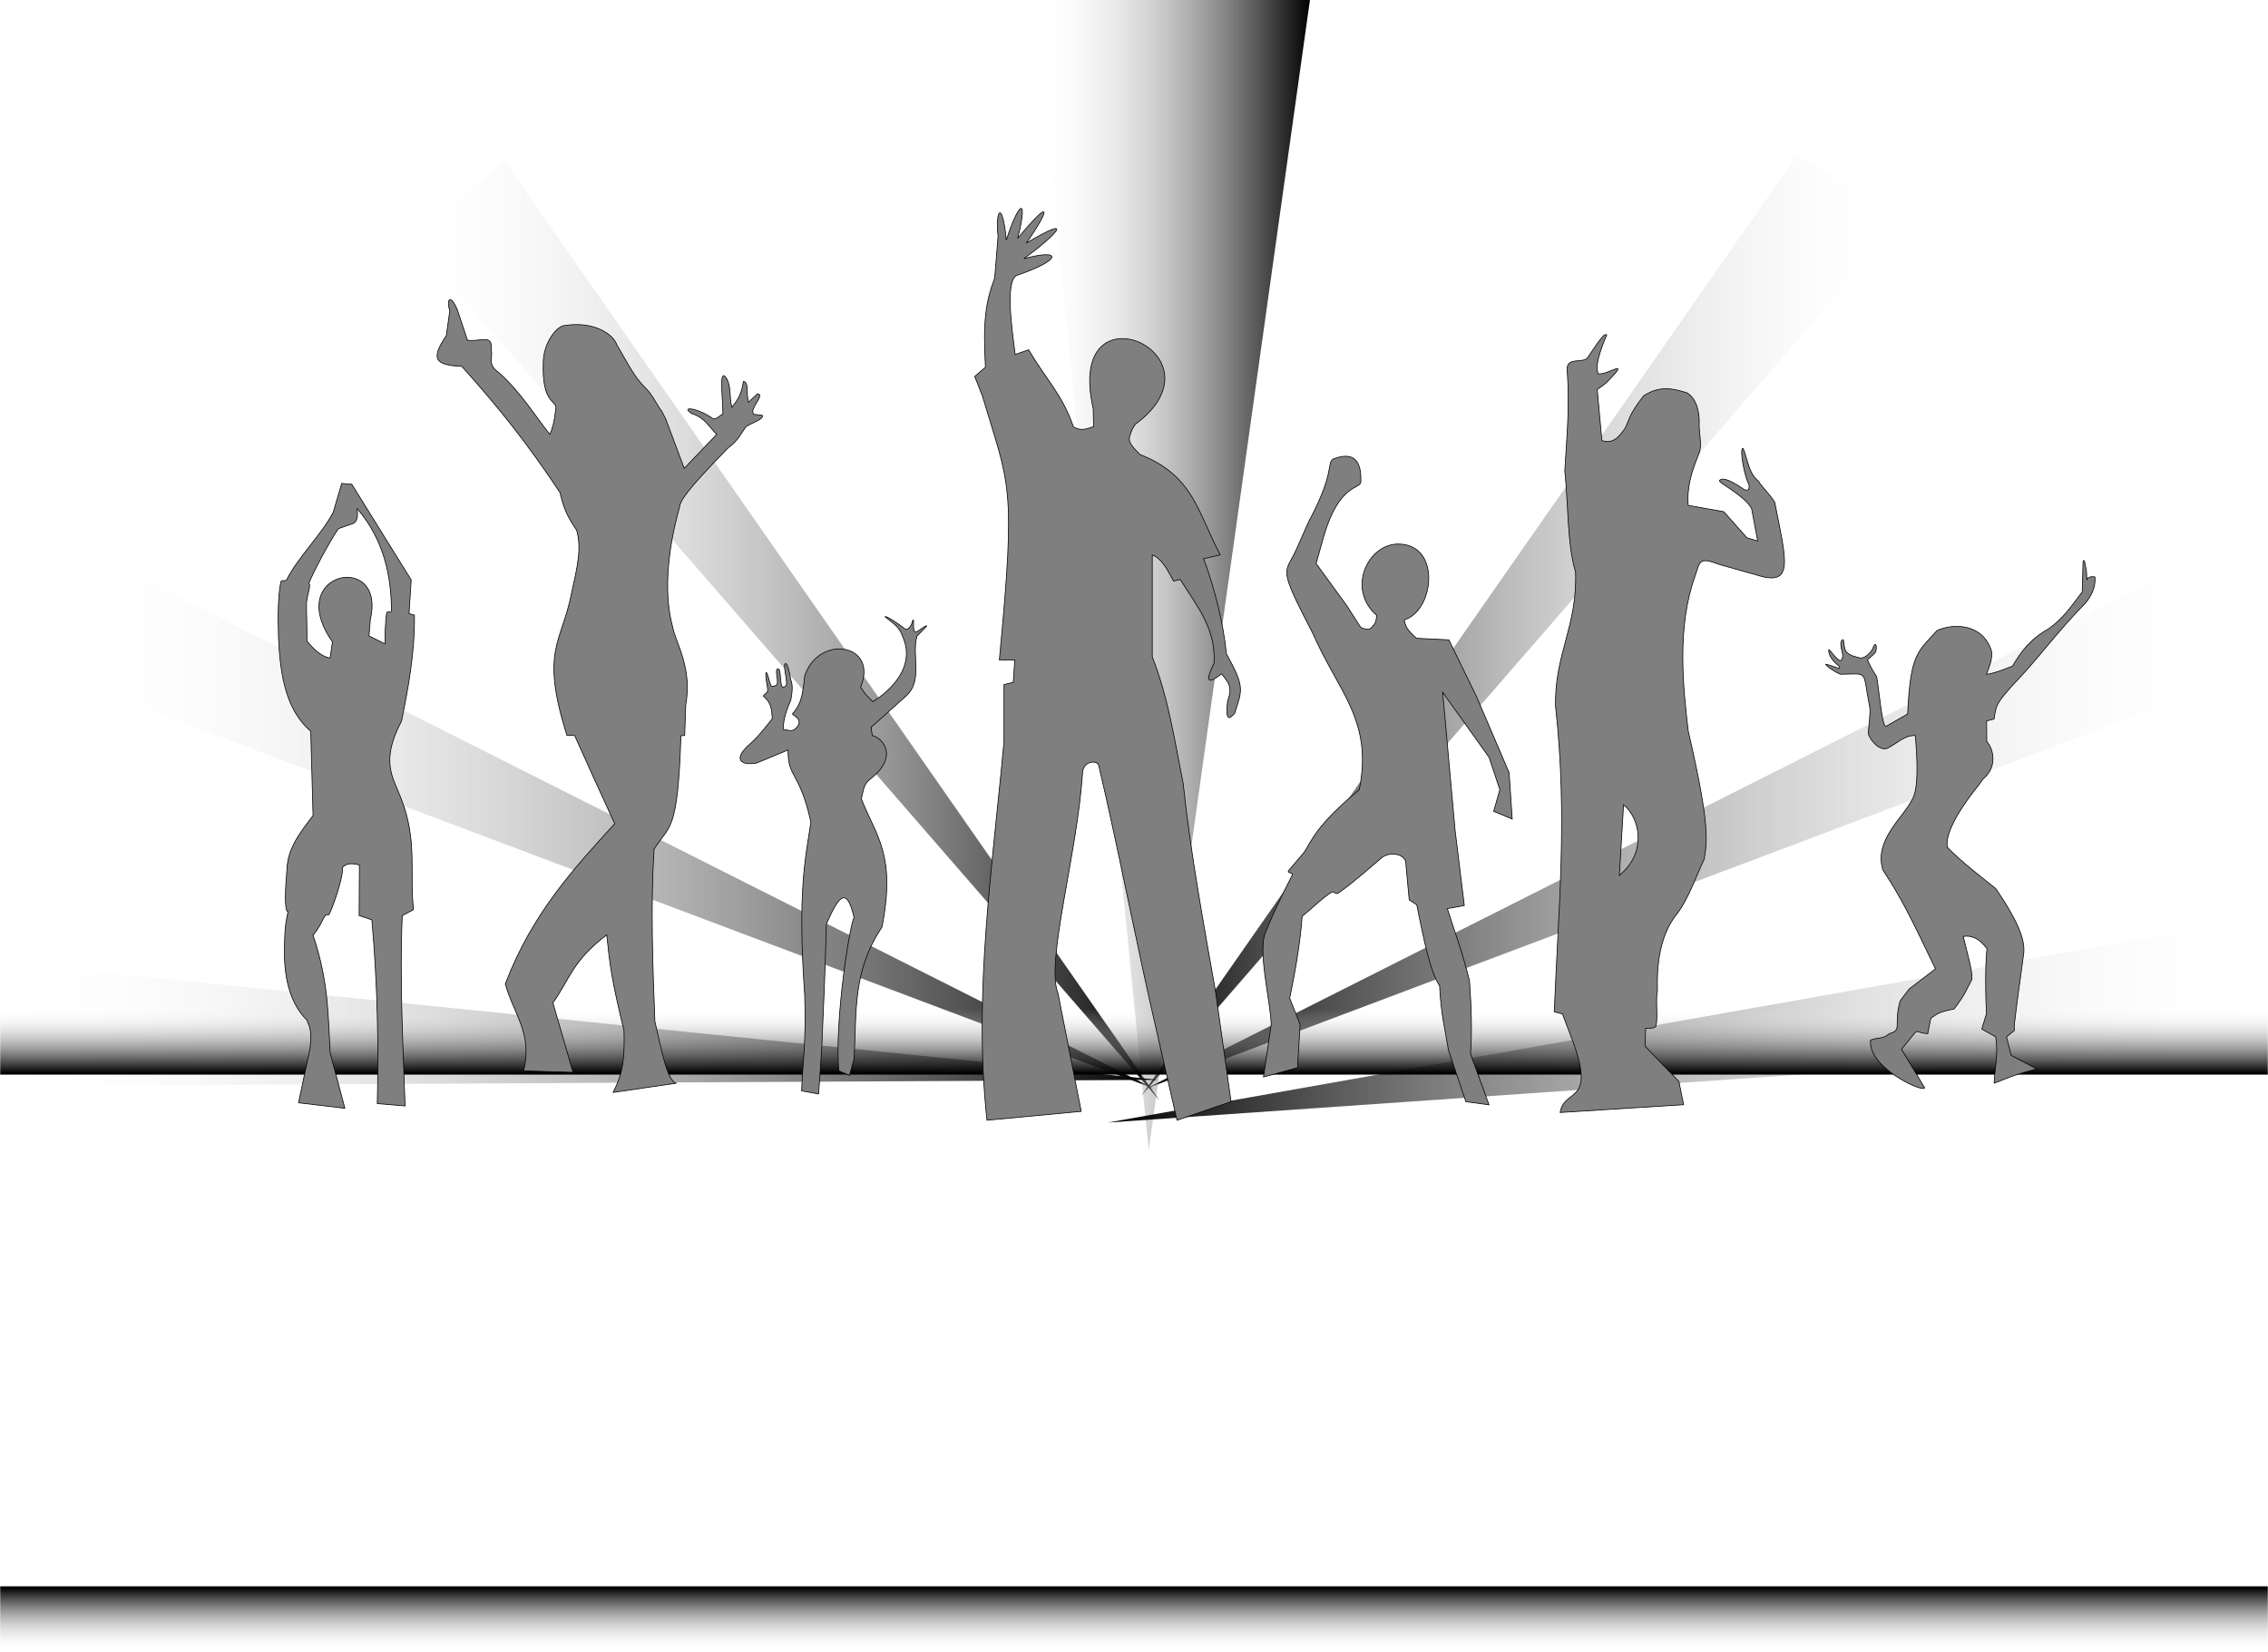 <?xml version="1.0"?><svg width="638.207" height="464.853" xmlns="http://www.w3.org/2000/svg" xmlns:xlink="http://www.w3.org/1999/xlink">
 <defs>
  <linearGradient id="linearGradient3952">
   <stop stop-color="#000000" id="stop3954" offset="0"/>
   <stop stop-color="#ffffff" stop-opacity="0" id="stop3956" offset="1"/>
  </linearGradient>
  <linearGradient y2="0.001" x2="0.483" y1="0.977" x1="0.483" id="linearGradient3944" xlink:href="#linearGradient3952"/>
  <linearGradient y2="0.001" x2="0.483" y1="0.977" x1="0.483" id="linearGradient3968" xlink:href="#linearGradient3952"/>
  <linearGradient y2="53.19" x2="94.012" y1="53.19" x1="-1.945" gradientUnits="userSpaceOnUse" id="linearGradient3986" xlink:href="#linearGradient3952"/>
  <linearGradient y2="53.19" x2="94.012" y1="53.19" x1="-1.945" gradientUnits="userSpaceOnUse" id="linearGradient3988" xlink:href="#linearGradient3952"/>
  <linearGradient y2="53.19" x2="94.012" y1="53.19" x1="-1.945" gradientUnits="userSpaceOnUse" id="linearGradient3990" xlink:href="#linearGradient3952"/>
  <linearGradient y2="53.19" x2="94.012" y1="53.19" x1="-1.945" gradientUnits="userSpaceOnUse" id="linearGradient3992" xlink:href="#linearGradient3952"/>
  <linearGradient y2="53.19" x2="94.012" y1="53.19" x1="-1.945" gradientUnits="userSpaceOnUse" id="linearGradient3994" xlink:href="#linearGradient3952"/>
  <linearGradient y2="53.19" x2="94.012" y1="53.19" x1="-1.945" gradientUnits="userSpaceOnUse" id="linearGradient3996" xlink:href="#linearGradient3952"/>
  <linearGradient y2="53.19" x2="94.012" y1="53.19" x1="-1.945" gradientUnits="userSpaceOnUse" id="linearGradient3998" xlink:href="#linearGradient3952"/>
  <linearGradient y2="53.19" x2="94.012" y1="53.19" x1="-1.945" gradientUnits="userSpaceOnUse" id="linearGradient4016" xlink:href="#linearGradient3952"/>
  <linearGradient y2="0.5" x2="1" y1="0.5" x1="0" id="linearGradient4022" xlink:href="#linearGradient3952"/>
  <linearGradient y2="0.5" x2="1" y1="0.5" x1="0" id="linearGradient4024" xlink:href="#linearGradient3952"/>
  <linearGradient y2="0.5" x2="1" y1="0.5" x1="0" id="linearGradient4026" xlink:href="#linearGradient3952"/>
  <linearGradient y2="0.5" x2="1" y1="0.5" x1="0" id="linearGradient4028" xlink:href="#linearGradient3952"/>
  <linearGradient y2="0.5" x2="1" y1="0.5" x1="0" id="linearGradient4030" xlink:href="#linearGradient3952"/>
  <linearGradient y2="0.5" x2="1" y1="0.5" x1="0" id="linearGradient4032" xlink:href="#linearGradient3952"/>
  <linearGradient y2="0.5" x2="1" y1="0.5" x1="0" id="linearGradient4034" xlink:href="#linearGradient3952"/>
  <linearGradient y2="0.5" x2="0" y1="0.5" x1="1" id="svg_1" xlink:href="#linearGradient3952"/>
  <linearGradient y2="0.5" x2="0" y1="0.5" x1="1" id="svg_2" xlink:href="#linearGradient3952"/>
  <linearGradient y2="0.5" x2="0" y1="0.5" x1="1" id="svg_3" xlink:href="#linearGradient3952"/>
  <linearGradient y2="0.5" x2="0" y1="0.5" x1="1" id="svg_4" xlink:href="#linearGradient3952"/>
 </defs>
 <g>
  <title>Layer 1</title>
  <path fill="url(#linearGradient4022)" d="m610.237,161.324a287.851,649.383 0 0 1 15.604,30.743l-303.455,114.322l287.85,-145.065z" id="path4030"/>
  <path fill="url(#svg_4)" id="path4056" d="m37.008,161.324a287.851,649.383 0 0 1 -15.604,30.743l303.455,114.322l-287.851,-145.065z"/>
  <path fill="url(#svg_3)" d="m141.88,45.155a184.34,410.704 0 0 1 -28.339,19.635l212.679,244.79l-184.34,-264.425z" id="path4058"/>
  <path fill="url(#linearGradient4028)" id="path4060" d="m505.498,43.927a184.34,410.704 0 0 1 28.339,19.635l-212.679,244.79l184.34,-264.425z"/>
  <path fill="url(#svg_2)" d="m291.176,1.625a32.072,42.085 0 0 1 77.436,-1.625l-45.364,323.647l-32.072,-322.022z" id="path4062"/>
  <path fill="url(#svg_1)" d="m5.332,271.289a320.687,727.345 0 0 1 -3.583,34.29l324.27,-1.71l-320.687,-32.58z" id="path4064"/>
  <path fill="url(#linearGradient4034)" id="path4066" d="m629.076,259.546a317.377,719.112 0 0 1 6.123,33.929l-323.5,22.407l317.377,-56.336z"/>
  <rect fill="url(#linearGradient3968)" id="rect3950" width="638.082" height="18.462" x="0.062" y="283.931"/>
  <path fill="#7f7f7f" stroke="#000000" stroke-width="0.2" stroke-miterlimit="4" id="path3113" d="m96.154,136.044l-2.37,8.059c-3.033,5.975 -9.928,12.751 -12.995,18.809c-0.55,1.086 -1.608,-0.164 -1.818,1.049c-0.758,4.38 -0.769,8.797 -0.61,15.106c0.474,11.978 2.482,20.999 9.082,26.723l0.652,23.703c-3.526,4.628 -7.201,9.194 -7.348,15.229c-0.383,3.961 -0.857,11.935 0.298,11.812c-0.766,3.488 -0.891,5.35 -0.95,8.158c-0.491,9.643 1.27,17.39 6.281,22.399c0.53,1.733 1.442,2.03 0.889,7.822l-3.259,15.407l13.037,1.541l-4.148,-15.644c-0.59,-10.229 -0.348,-19.803 -4.8,-33.066c2.911,-3.377 2.988,-6.33 4.369,-5.697c0.591,-0.427 4.211,-10.405 3.927,-13.384c0.977,-1.122 2.605,-1.268 4.741,-0.652l-0.069,14.232l3.585,1.195c1.628,18.576 1.907,35.15 1.521,51.712l7.822,0.652c-0.589,-17.66 -1.576,-35.08 -0.8,-53.559l3.17,-1.669c-1.164,-10.429 1.181,-19.395 -3.496,-31.288c-2.142,-5.738 -5.996,-10.278 0.148,-21.817c1.731,-8.737 3.719,-18.709 3.617,-29.777l-1.526,-0.434l0.605,-9.482l-16.711,-26.903l-2.844,-0.237zm4.365,7.081c7.66,8.919 9.611,19.325 9.636,28.775c0.002,0.645 -1.255,-0.038 -1.35,0.568c-0.333,2.113 -0.503,6.579 -0.466,8.716l-4.498,-2.247l0.372,-4.671c4.52,-19.276 -24.567,-13.414 -10.666,6.341l-0.652,4.563c-2.028,-0.301 -4.2,-1.891 -6.518,-4.8c0.046,-4.051 -0.187,-8.052 -0.129,-10.878c0.459,-3.09 1.33,-5.124 0.639,-5.299c1.23,-3.094 5.249,-10.769 8.309,-15.419l4.306,-1.52c1.349,-0.827 1.109,-2.725 1.017,-4.129z"/>
  <path fill="#7f7f7f" stroke="#000000" stroke-width="0.2" stroke-miterlimit="4" id="path3886" d="m128.673,87.112l2.86,8.586c3.094,0.708 7.264,-2.011 6.669,2.632c0.675,2.17 -1.293,4.164 2.178,6.52c6.252,5.632 9.74,11.572 14.344,17.387c0.831,-1.982 1.196,-3.183 1.635,-6.928c0.777,-2.858 -4.04,-0.977 -3.475,-13.679c0.206,-5.422 3.91,-10.032 6.11,-10.048c8.378,-1.279 13.637,2.619 14.573,5.42c2.353,4.016 4.707,8.603 7.06,11.093l1.578,1.693c1.187,1.254 1.963,2.79 3.382,5.06l0.652,0.881l1.087,2.162l1.233,3.263l3.983,10.647l9.128,-9.563c-2.129,-2.088 -3.282,-4.719 -7.078,-5.881c-3.2,-2.161 1.664,-1.588 5.894,1.356c1.023,0.712 2.216,-1.108 2.922,-1.125c0.068,-3.885 -1.058,-11.651 0.463,-10.814c2.117,1.946 1.259,6.694 2.118,8.849c1.183,-1.85 2.446,-2.597 3.223,-7.289c1.577,0.135 0.702,3.331 1.405,5.853l2.529,-2.38c2.347,0.268 -2.463,4.16 -1.045,5.78l2.399,0.279c0.64,1.066 -3.041,2.132 -4.573,3.199c-1.45,1.968 -2.206,3.937 -4.961,5.905c-12.24,12.463 -13.597,15.131 -13.73,16.698c-6.477,23.206 -1.603,33.974 -1.739,34.774c1.343,4.554 5.201,11.192 3.477,20.864l-0.309,8.654l-1.057,0.078c-0.891,27.592 -3.202,24.985 -7.558,31.895c-0.997,16.181 -0.391,32.311 0.231,48.482c1.823,7.747 3.482,17.057 6.085,17.387l-17.822,2.608c1.612,-3.525 3.411,-6.338 3.043,-17.387c-3.476,-14.448 -3.898,-17.783 -4.851,-26.955c-9.807,7.466 -10.396,12.51 -15.144,19.131l5.651,19.56l-13.91,-0.435c2.617,-10.418 -2.725,-15.801 -5.142,-24.443c7.565,-19.89 19.234,-32.394 30.787,-45.105c-3.478,-7.564 -6.997,-15.229 -11.279,-24.802l-2.177,-0.061c-7.559,-24.046 -1.474,-25.862 1.285,-39.903c1.655,-7.413 2.928,-12.781 1.462,-17.764c-1.668,-2.678 -3.404,-4.816 -4.68,-10.633c-9.276,-13.992 -17.713,-24.499 -27.644,-35.5c-7.83,-0.385 -8.679,-2.236 -4.347,-8.693l0.975,-7.029c-0.992,-2.84 0.016,-5.108 2.097,-0.276l0,-0z"/>
  <path fill="#7f7f7f" stroke="#000000" stroke-width="0.2" stroke-miterlimit="4" id="path3888" d="m375.105,129.192c3.816,-1.504 8.196,-1.679 7.824,6.52c-0.258,1.894 -6.174,0.519 -10.432,15.214l-2.149,7.642l8.669,11.919l3.912,6.085c1.172,0.472 2.297,0.806 3.043,0c0.805,-0.999 1.251,-1.124 1.41,-3.414c-8.621,-7.547 -2.293,-20.418 6.414,-20.059c11.8,0.354 9.739,18.873 1.34,21.327c0.455,2.511 1.49,3.319 3.442,5.188l9.128,0.435l7.824,16.083l9.128,21.299l0.869,13.04l-5.216,-2.173l1.739,-6.085l-3.043,-9.128l-13.04,-18.256l3.477,38.686l2.608,21.299l-4.781,0.869c2.08,6.564 4.159,11.914 6.239,20.311c0.566,7.795 0.738,14.8 0.281,20.548l5.216,14.344l-6.52,-0.869l-4.882,-14.472c-0.928,-5.672 -2.14,-10.211 -2.507,-18.129c-2.684,-3.936 -4.536,-13.488 -6.424,-22.799l-2.128,-1.39l-1.006,-10.861c-0.854,-2.409 -4.893,-2.528 -6.655,-1.06c-3.302,2.751 -7.685,6.765 -12.367,10.064c-0.503,0.354 -1.314,-0.622 -1.819,-0.305c-2.739,1.715 -5.225,4.325 -8.287,6.792c-0.531,7.595 -2.082,16.307 -3.504,23.014l2.94,7.416l-0.74,12.169l-9.563,2.608l2.173,-14.779c-0.19,-6.627 -3.919,-20.908 -1.559,-26.025c1.436,-3.626 3.53,-8.309 7.474,-16.026c0.372,-0.728 -1.642,-0.488 -0.983,-1.296c1.397,-1.715 2.312,-2.676 4.398,-5.18c2.099,-3.351 3.551,-7.728 15.446,-17.543c3.937,-19.521 -5.951,-27.613 -13.04,-43.902c-10.086,-19.424 -7.863,-16.628 -4.669,-23.692l3.365,-7.604c7.62,-14.236 5.098,-16.401 6.955,-17.822z"/>
  <path fill="#7f7f7f" stroke="#000000" stroke-width="0.2" stroke-miterlimit="4" id="path3890" d="m451.771,94.153c-0.405,0.012 -1.141,0.637 -4.918,6.341c-1.074,1.968 -5.948,-0.23 -5.867,3.378c0.803,11.174 -0.165,19.453 -0.652,28.562c0.982,9.541 0.707,21.054 3.022,28.503c0.549,15.448 -5.971,23.159 -5.629,37.807c3.486,31.473 0.744,57.478 -0.356,85.983l2.311,0.593l2.252,5.985c7.828,19.874 -1.849,14.613 -2.904,21.748l34.725,-2.193l-1.304,-6.518l-9.54,-9.955l0.178,-5.037c1.178,-0.055 2.703,0.122 2.904,-0.711c0.616,-2.564 -0.188,-7.044 0.415,-9.896c-0.342,-9.766 1.625,-16.907 5.629,-21.748c3.207,-4.364 5.091,-10.093 7.526,-15.229c0.757,-4.94 1.778,-8.904 -4.504,-36.088c-1.49,-12.592 -3.207,-29.196 1.896,-43.495c1.432,-3.988 0.905,-5.642 6.755,-3.378l10.489,2.963c10.837,3.491 8.462,-3.872 5.215,-20.385c-1.459,-2.463 -3.799,-4.5 -4.563,-5.985c-2.746,-2.106 -3.049,-6.036 -4.326,-9.244c-1.233,-0.07 0.552,8.602 1.6,10.074c0.254,1.616 -0.123,1.933 -1.304,1.541c-3.281,-2.269 -5.897,-3.603 -6.933,-2.607c-0.68,0.576 6.921,4.137 9.007,7.941l1.718,9.126l-3.022,-0.889l-6.518,-7.348l-10.015,-1.778c-0.424,-5.502 1.099,-9.799 3.081,-14.755c0.843,-2.116 0.008,-5.21 0,-7.822c0.178,-3.107 -0.522,-7.454 -3.496,-9.126c-3.738,-1.121 -7.492,-2.174 -12.148,0.889c-4.412,5.716 -3.809,6.417 -5.215,9.126c-1.66,2.389 -3.423,4.527 -6.518,3.437l-1.304,-14.34l2.489,-1.837c7.524,-7.629 0.379,-2.103 -2.193,-2.607c-1,-2.221 0.514,-6.457 2.37,-10.963c-0.156,0.039 -0.221,-0.063 -0.356,-0.059l0,0zm5.096,132.323c4.565,3.64 6.753,13.299 -1.185,19.851l1.185,-19.851z"/>
  <path fill="#7f7f7f" stroke="#000000" stroke-width="0.2" stroke-miterlimit="4" id="path3892" d="m307.73,120.064l-0.109,-5.107c-8.224,-35.99 38.514,-15.343 11.845,4.455c-1.015,1.328 -1.674,3.399 -1.677,4.129c-0.004,1.205 1.189,2.556 2.981,4.347c15.08,5.91 16.251,16.255 22.603,28.254l-4.673,1.087c3.135,8.388 5.527,18.064 6.411,26.732c5.033,9.256 4.614,9.822 2.282,16.844c-1.294,1.281 -2.637,2.751 -1.956,-3.586c1.761,-4.421 -0.395,-5.637 -1.63,-7.607c-4.427,3.321 -4.51,1.851 -2.173,-3.043c0.493,-9.566 -4.433,-15.52 -9.539,-23.512l-1.86,0.464c-1.651,-3.063 -3.215,-6.28 -5.989,-7.38l0,28.689c4.523,11.453 6.291,23.629 8.694,35.643c2.083,19.711 5.701,39.175 9.128,58.681l4.347,30.862l-15.214,5.216l-5.651,-24.776c-5.541,-23.717 -10.747,-51.206 -16.37,-75.07c-0.361,-1.53 -4.647,-1.537 -4.603,2.696c-1.545,22.621 -10.406,52.779 -6.846,61.506l6.52,33.144l-26.515,2.499c-3.892,-35.626 1.537,-71.026 4.781,-106.495l0,-16.083l2.608,-0.652l0.435,-6.303l-4.347,0c4.8,-50.144 2.789,-48.827 -4.781,-74.329l-2.153,-5.438l3.023,-2.603c-0.775,-13.174 0.169,-18.723 2.608,-25.102l0.942,-11.732c-0.832,-7.258 1.21,-10.638 2.318,1.082c3.464,-10.793 6.282,-12.794 3.206,-0.489c9.223,-11.201 9.602,-9.004 2.445,1.304c14.116,-8.374 8.498,-2.303 -0.706,4.401c10.633,-2.91 10.924,0.269 -1.787,4.624c-3.655,1.053 -1.558,15.296 -0.658,22.326l3.803,-1.304c5.028,8.592 9.387,12.424 12.606,21.734c2.211,1.127 3.415,0.61 5.651,-0.109l0,0z"/>
  <path fill="#7f7f7f" stroke="#000000" stroke-width="0.2" stroke-linejoin="round" stroke-miterlimit="4" id="path3894" d="m545.063,177.441c4.351,-2.048 12.827,-2.162 15.322,5.705c0.409,1.957 -0.542,4.395 -1.413,6.629c2.825,-0.489 4.234,-1.157 7.335,-2.336c2.285,-3.886 4.976,-7.617 10.052,-10.432c4.446,-3.058 6.751,-6.829 9.563,-10.432l0.251,-8.629c0.478,-1.065 0.684,1.84 0.944,2.652c0.036,0.543 0.127,3.465 0.163,2.282c0.945,-0.79 1.559,-0.583 2.228,-0.543c0.29,2.97 -1.084,5.332 -2.499,7.172c-8.718,8.95 -13.565,16.011 -20.81,23.472c-4.379,4.972 -4.54,5.461 -5.053,9.346l-2.119,0.543l0.05,5.745c2.17,2.589 2.777,7.449 -0.973,10.501l-1.304,1.793c-6.427,7.975 -9.538,14.303 -8.802,17.55c4.179,4.288 9.507,8.279 13.584,11.573c7.223,10.503 8.366,15.377 7.824,18.691c-3.593,26.165 -2.351,18.484 -2.608,21.299l-2.173,1.739l1.304,5.216l7.226,3.803c-8.448,2.276 -8.459,2.776 -12.008,4.021c0.151,-4.343 1.241,-8.15 0.435,-13.04l-3.912,-2.173l1.304,-4.347c-0.399,-9.111 -0.192,-15.377 0.163,-18.256c-1.88,-2.617 -4.078,-3.902 -6.683,-3.477c1.148,4.944 3.173,11.421 2.173,12.606c-1.26,2.325 -1.781,4.026 -4.781,7.824c-4.781,0.869 -5.151,1.739 -6.52,2.608l-0.869,4.347c-4.109,-0.396 -2.309,-1.827 -5.216,1.739l-2.173,2.608l6.52,10.867c-0.453,1.449 -16.103,-5.791 -15.214,-13.421c2.071,-0.885 3.409,-0.114 5.216,-1.793c3.876,-1.096 1.155,-2.17 3.097,-9.237l2.554,-3.369l7.389,-5.651c-6.838,-14.308 -9.519,-19.772 -14.779,-27.819c-2.643,-8.253 5.726,-14.878 7.933,-19.343c1.421,-1.909 2.233,-6.348 1.195,-18.474c-2.886,-0.252 -5.304,2.297 -7.933,3.586c-2.601,0.856 -5.301,-3.2 -5.321,-4.332c0.255,-2.656 0.591,-5.499 0.431,-7.187c-2.176,-10.64 -0.002,-9.465 -8.207,-9.33c-1.612,-0.576 -4.376,-2.563 -4.181,-2.841c0.743,0.115 3.695,1.195 3.695,1.195c0,0 0.384,-0.421 -0.063,-0.751c-1.464,-1.08 -3.025,-3.061 -2.763,-4.536c0.056,-0.314 3.206,4.366 3.593,2.744c0,0 0.216,0.006 0.298,-0.907c0.05,-0.567 -0.177,-1.182 -0.309,-1.854c-0.135,-0.69 -0.448,-1.937 0.057,-2.552c0.839,-1.02 0.275,1.358 1.145,3.03c1.039,1.313 2.785,1.508 3.551,1.771c1.38,0.482 2.522,-0.584 3.46,-1.636c0.767,-0.859 0.748,-1.981 1.26,-2.039c0.45,-0.051 0.357,1.89 -0.052,2.328c-0.933,1 -2.148,1.959 -2.148,1.959c1.205,2.883 2.47,4.477 2.62,4.832c0.841,5.224 1.508,14.124 2.608,13.91l6.085,-3.477c0.833,-16.969 2.634,-17.205 8.259,-23.472l-0,0z"/>
  <path fill="#7f7f7f" stroke="#000000" stroke-width="0.2" stroke-linejoin="round" stroke-miterlimit="4" id="path3896" d="m245.572,197.436c2.734,-1.556 13.007,-8.865 8.259,-18.691c-0.615,-2.262 -2.912,-3.625 -4.781,-5.216c0.464,-0.203 3.612,1.88 5.581,3.403c0.899,0.696 2.003,-1.125 2.193,-2.301c0.59,-0.93 -0.157,2.586 0.62,3.145c0.613,0.441 2.914,-1.944 3.342,-1.639l-2.764,2.889c-1.568,5.626 1.892,12.596 -3.269,17.025l-9.642,8.621l0.347,2.318c2.203,0.277 7.981,5.391 -0.383,12.086c-2.093,1.491 -2.044,3.158 -2.699,5.719c4.19,10.631 9.8,15.715 5.804,36.104c-8.258,12.329 -7.135,23.539 -7.824,36.947l-1.304,4.781l-3.043,-1.304c-1.177,-14.965 3.379,-42.541 4.347,-43.033c-2.217,-9.762 -4.679,-5.322 -7.824,1.739c-0.259,11.743 -0.805,23.475 -1.304,35.209l-0.869,12.606l-4.781,-0.869c0.31,-8.826 1.29,-12.418 0.869,-26.95c-2.067,-28.986 0.202,-38.428 1.739,-48.684c-3.225,-14.525 -6.544,-12.341 -6.417,-20.302l-8.797,3.66c-4.331,0.806 -7.133,-0.862 -1.739,-5.526c1.432,-1.224 3.425,-3.477 6.085,-6.955c-0.188,-2.08 -0.04,-4.35 -2.517,-6.322c0.404,-0.842 1.201,-0.71 1.217,-1.73c0.019,-1.174 -0.76,-3.53 -0.438,-4.989c0.673,0.637 0.8,2.784 1.469,3.901c0.163,0.17 0.654,0.075 1.259,-0.178c1.21,-0.506 -0.447,-4.312 0.504,-4.666c1.016,-0.378 0.606,3.613 1.202,4.819c0.361,0.731 1.108,0.008 1.285,-0.323c0.239,-1.346 -0.723,-4.565 -0.502,-5.727c0.072,-0.143 0.714,-1.701 1.739,4.347c0.63,1.506 0.381,3.538 0,5.651c-1.974,4.48 -2.025,6.302 -2.173,8.259c1.418,-0.008 2.741,1.322 4.347,-1.304c0.658,-1.788 -0.89,-2.197 -1.739,-3.043c2.952,-3.244 2.966,-6.689 3.504,-10.867c4.042,-11.605 20.783,-8.98 15.699,3.33l1.51,2.136l1.89,1.923z"/>
  <rect fill="url(#linearGradient3944)" transform="scale(1,-1)" y="-464.853" x="0.062" height="18.462" width="638.082" id="rect3960"/>
 </g>
</svg>